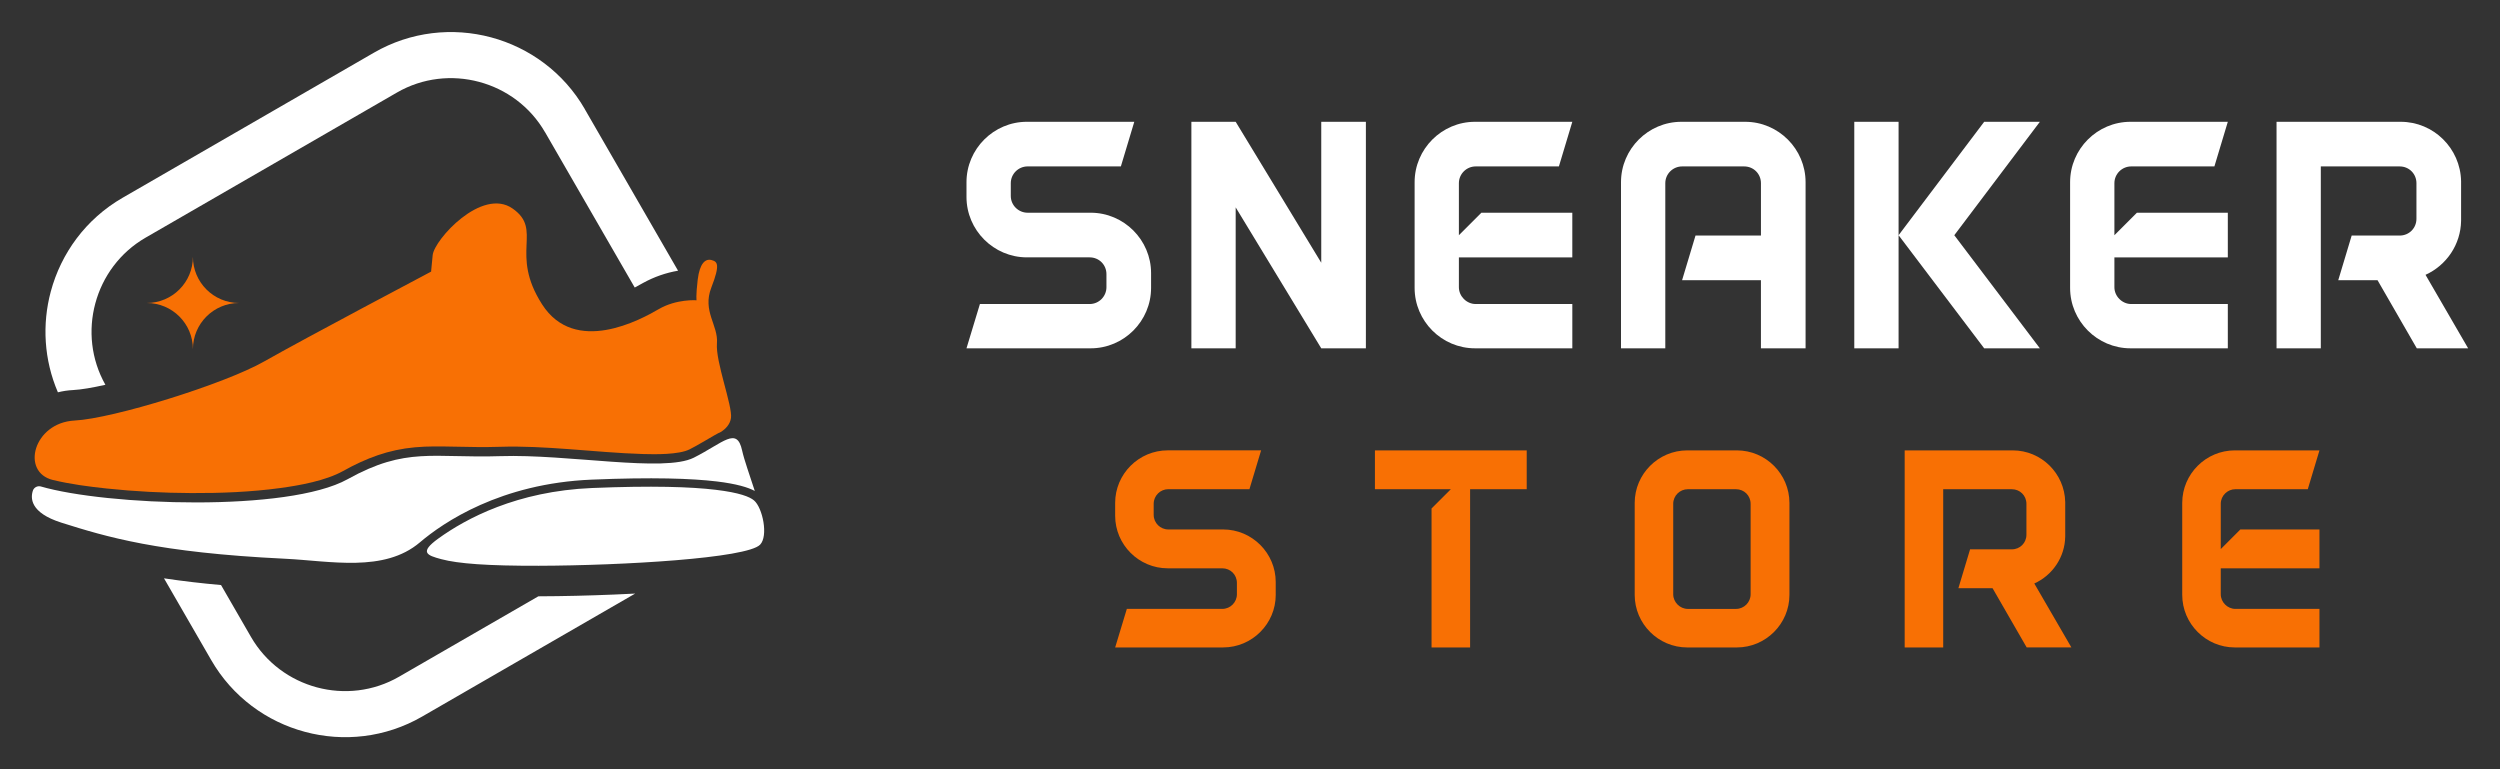 <?xml version="1.0" encoding="utf-8"?>
<!-- Generator: Adobe Illustrator 16.0.0, SVG Export Plug-In . SVG Version: 6.00 Build 0)  -->
<!DOCTYPE svg PUBLIC "-//W3C//DTD SVG 1.1//EN" "http://www.w3.org/Graphics/SVG/1.1/DTD/svg11.dtd">
<svg version="1.1" id="Calque_1" xmlns="http://www.w3.org/2000/svg" xmlns:xlink="http://www.w3.org/1999/xlink" x="0px" y="0px"
	 width="195px" height="60px" viewBox="0 0 195 60" enable-background="new 0 0 195 60" xml:space="preserve">
<rect x="0" y="0" width="195" height="60" fill="#333333" stroke="none"/>
<g>
	<g>
		<g>
			<path fill="#FFFFFF" d="M89.784,22.456c0,2.592-2.121,4.713-4.712,4.713h-9.686l1.047-3.455h8.56c0.733,0,1.31-0.604,1.31-1.31
				v-1.021c0-0.732-0.576-1.309-1.31-1.309h-4.894c-2.592,0-4.713-2.121-4.713-4.712v-1.151c0-2.592,2.121-4.712,4.713-4.712h8.376
				l-1.047,3.481h-7.277c-0.707,0-1.31,0.576-1.31,1.309v0.994c0,0.733,0.603,1.309,1.31,1.309h4.921
				c2.591,0,4.712,2.121,4.712,4.713V22.456z"/>
			<path fill="#FFFFFF" d="M106.539,27.169h-3.481l-6.675-10.994v10.994h-3.455V9.5h3.455l6.675,10.993V9.5h3.481v16.7V27.169z"/>
			<path fill="#FFFFFF" d="M122.64,16.593v3.482h-8.847v2.329c0,0.706,0.603,1.31,1.309,1.31h7.539v3.455h-7.59
				c-2.591,0-4.711-2.121-4.711-4.713v-8.244c0-2.592,2.12-4.712,4.711-4.712h7.59l-1.047,3.481h-6.492
				c-0.706,0-1.309,0.576-1.309,1.309v4.057l1.754-1.754H122.64z"/>
			<path fill="#FFFFFF" d="M140.834,27.169h-3.481v-5.314h-6.15l1.047-3.481h5.104V14.29c0-0.732-0.575-1.309-1.308-1.309h-4.843
				c-0.707,0-1.31,0.576-1.31,1.309v12.879h-3.455V14.212c0-2.592,2.12-4.712,4.712-4.712h4.974c2.591,0,4.711,2.12,4.711,4.712
				V27.169z"/>
			<path fill="#FFFFFF" d="M148.089,9.5v17.669h-3.455V9.5H148.089z M152.435,18.347l6.675,8.822h-4.344l-6.677-8.822l6.677-8.847
				h4.344L152.435,18.347z"/>
			<path fill="#FFFFFF" d="M173.77,16.593v3.482h-8.847v2.329c0,0.706,0.603,1.31,1.31,1.31h7.537v3.455h-7.591
				c-2.591,0-4.711-2.121-4.711-4.713v-8.244c0-2.592,2.12-4.712,4.711-4.712h7.591l-1.047,3.481h-6.49
				c-0.707,0-1.31,0.576-1.31,1.309v4.057l1.754-1.754H173.77z"/>
			<path fill="#FFFFFF" d="M188.51,27.169l-3.063-5.314h-3.063l1.047-3.481h3.744c0.732,0,1.308-0.576,1.308-1.309V14.29
				c0-0.732-0.575-1.309-1.308-1.309h-6.152v14.188h-3.453V9.5h9.684c2.566,0,4.66,2.067,4.711,4.632c0,0.027,0,0.054,0,0.08v2.932
				c0,0.025,0,0.051,0,0.078c-0.026,1.858-1.151,3.481-2.775,4.214l3.325,5.733H188.51z M191.964,14.212v-0.08
				C191.964,14.159,191.964,14.186,191.964,14.212z M191.964,17.222v-0.078C191.964,17.169,191.964,17.194,191.964,17.222z"/>
		</g>
		<g>
			<path fill="#F87004" d="M99.507,46.401c0,2.254-1.846,4.099-4.1,4.099h-8.424l0.91-3.006h7.445c0.639,0,1.14-0.523,1.14-1.138
				v-0.889c0-0.638-0.501-1.139-1.14-1.139h-4.258c-2.254,0-4.098-1.844-4.098-4.099v-1.003c0-2.254,1.844-4.098,4.098-4.098h7.287
				l-0.911,3.029h-6.33c-0.614,0-1.139,0.5-1.139,1.137v0.866c0,0.638,0.524,1.138,1.139,1.138h4.28c2.254,0,4.1,1.846,4.1,4.1
				V46.401z"/>
			<path fill="#F87004" d="M119.085,38.159h-4.417V50.5h-3.007V39.661l1.504-1.502h-5.92V35.13h11.839V38.159z"/>
			<path fill="#F87004" d="M139.576,39.228v7.174c0,2.254-1.846,4.099-4.1,4.099h-3.872c-2.254,0-4.098-1.845-4.098-4.099v-7.174
				c0-2.254,1.844-4.098,4.098-4.098h3.872C137.73,35.13,139.576,36.974,139.576,39.228z M136.548,39.296
				c0-0.637-0.503-1.137-1.14-1.137h-3.758c-0.614,0-1.139,0.5-1.139,1.137v7.061c0,0.614,0.524,1.138,1.139,1.138h3.758
				c0.637,0,1.14-0.523,1.14-1.138V39.296z"/>
			<path fill="#F87004" d="M158.082,50.5l-2.664-4.622h-2.663l0.911-3.029h3.255c0.639,0,1.14-0.5,1.14-1.139v-2.414
				c0-0.637-0.501-1.137-1.14-1.137h-5.351V50.5h-3.005V35.13h8.426c2.232,0,4.052,1.799,4.096,4.031c0,0.021,0,0.045,0,0.066v2.551
				c0,0.023,0,0.047,0,0.068c-0.021,1.617-0.998,3.029-2.412,3.666l2.893,4.987H158.082z M161.087,39.228v-0.066
				C161.087,39.183,161.087,39.206,161.087,39.228z M161.087,41.847v-0.068C161.087,41.802,161.087,41.825,161.087,41.847z"/>
			<path fill="#F87004" d="M180.917,41.3v3.029h-7.698v2.027c0,0.614,0.527,1.138,1.14,1.138h6.559V50.5h-6.603
				c-2.255,0-4.101-1.845-4.101-4.099v-7.174c0-2.254,1.846-4.098,4.101-4.098h6.603l-0.911,3.029h-5.647
				c-0.612,0-1.14,0.5-1.14,1.137v3.531l1.526-1.527H180.917z"/>
		</g>
	</g>
	<g>
		<path fill="#FFFFFF" d="M49.543,46.299l-16.618,9.594c-2.871,1.658-6.158,1.992-9.136,1.192c-2.979-0.795-5.657-2.728-7.313-5.597
			l-3.684-6.379c1.475,0.222,2.96,0.393,4.449,0.525l2.34,4.053c1.162,2.01,3.043,3.366,5.137,3.928
			c2.096,0.562,4.4,0.328,6.408-0.831l10.866-6.272h0.032c1.942-0.007,3.889-0.055,5.83-0.135
			C48.417,46.353,48.98,46.328,49.543,46.299 M9.559,15.429L29.167,4.109c2.872-1.659,6.158-1.993,9.136-1.196
			c2.979,0.799,5.659,2.729,7.315,5.6v0.008l7.27,12.594c-0.945,0.162-1.859,0.48-2.707,0.944c-0.205,0.119-0.432,0.246-0.672,0.369
			l-6.996-12.117l-0.002,0.001c-1.161-2.01-3.043-3.365-5.137-3.924c-2.096-0.563-4.4-0.33-6.408,0.828l-19.607,11.32
			c-2.011,1.161-3.365,3.041-3.926,5.135c-0.557,2.074-0.336,4.351,0.787,6.342c-1.014,0.229-1.891,0.379-2.523,0.412
			c-0.402,0.02-0.797,0.079-1.181,0.176c-1.093-2.543-1.237-5.314-0.556-7.856C4.759,19.765,6.689,17.086,9.559,15.429z"/>
		<path fill-rule="evenodd" clip-rule="evenodd" fill="#FFFFFF" d="M34.417,43.614c1.312,0.353,3.621,0.525,7.6,0.516
			c6.54-0.019,16.244-0.583,17.271-1.646c0.654-0.676,0.199-2.877-0.473-3.449c-0.33-0.282-1.125-0.608-2.99-0.831
			c-1.93-0.231-4.941-0.334-9.65-0.139c-5.85,0.244-9.832,2.383-11.99,3.944C32.701,43.085,33.287,43.313,34.417,43.614
			 M2.583,38.22C2.359,38.821,2.32,39.988,4.8,40.771c3.479,1.096,7.489,2.329,17.426,2.81c3.525,0.17,7.732,1.096,10.521-1.273
			c1.838-1.563,6.294-4.602,13.403-4.897c4.752-0.198,7.799-0.093,9.754,0.141c1.557,0.187,2.453,0.465,2.969,0.742
			c-0.387-1.207-0.82-2.392-0.988-3.159c-0.411-1.885-1.456-0.6-3.77,0.565c-2.313,1.164-9.818-0.291-15.08-0.121
			c-5.259,0.173-7.333-0.753-11.924,1.8c-4.646,2.583-18.813,2.058-23.947,0.56C2.932,37.887,2.691,37.999,2.583,38.22z"/>
		<path fill-rule="evenodd" clip-rule="evenodd" fill="#F87004" d="M53.788,35.049c0.685-0.345,1.313-0.747,1.979-1.12
			c0.154-0.087,0.32-0.176,0.492-0.254c0.318-0.211,0.689-0.562,0.758-1.073c0.129-0.935-1.215-4.403-1.096-5.817
			c0.121-1.414-1.156-2.502-0.438-4.353c0.721-1.85,0.464-2.03,0.006-2.15c-0.459-0.119-0.912,0.239-1.067,1.525
			c-0.153,1.284-0.091,1.614-0.091,1.614s-1.555-0.119-2.951,0.693c-1.396,0.814-6.529,3.635-9.098-0.375
			c-2.57-4.011,0.102-5.791-2.297-7.471c-2.399-1.681-6.117,2.433-6.236,3.633c-0.121,1.197-0.121,1.284-0.121,1.284
			s-9.92,5.244-13.023,7.008c-3.1,1.765-11.787,4.456-14.785,4.609c-3.213,0.166-4.223,4.03-1.691,4.638
			c1.361,0.328,2.838,0.52,4.193,0.664c2.189,0.232,4.408,0.345,6.611,0.356c2.297,0.011,4.65-0.082,6.931-0.393
			c1.521-0.205,3.542-0.573,4.894-1.325c1.809-1.007,3.541-1.666,5.611-1.852c1.004-0.092,2.016-0.071,3.025-0.051
			c1.209,0.028,2.407,0.051,3.619,0.012c1.76-0.058,3.549,0.052,5.305,0.178c1.94,0.14,3.894,0.33,5.838,0.386
			C51.086,35.442,52.946,35.474,53.788,35.049"/>
		<path fill-rule="evenodd" clip-rule="evenodd" fill="#F87004" d="M15.048,20.031c0,1.989-1.613,3.602-3.603,3.602
			c1.989,0,3.603,1.612,3.603,3.603c0-1.99,1.612-3.603,3.602-3.603C16.661,23.633,15.048,22.021,15.048,20.031"/>
	</g>
</g>
</svg>
